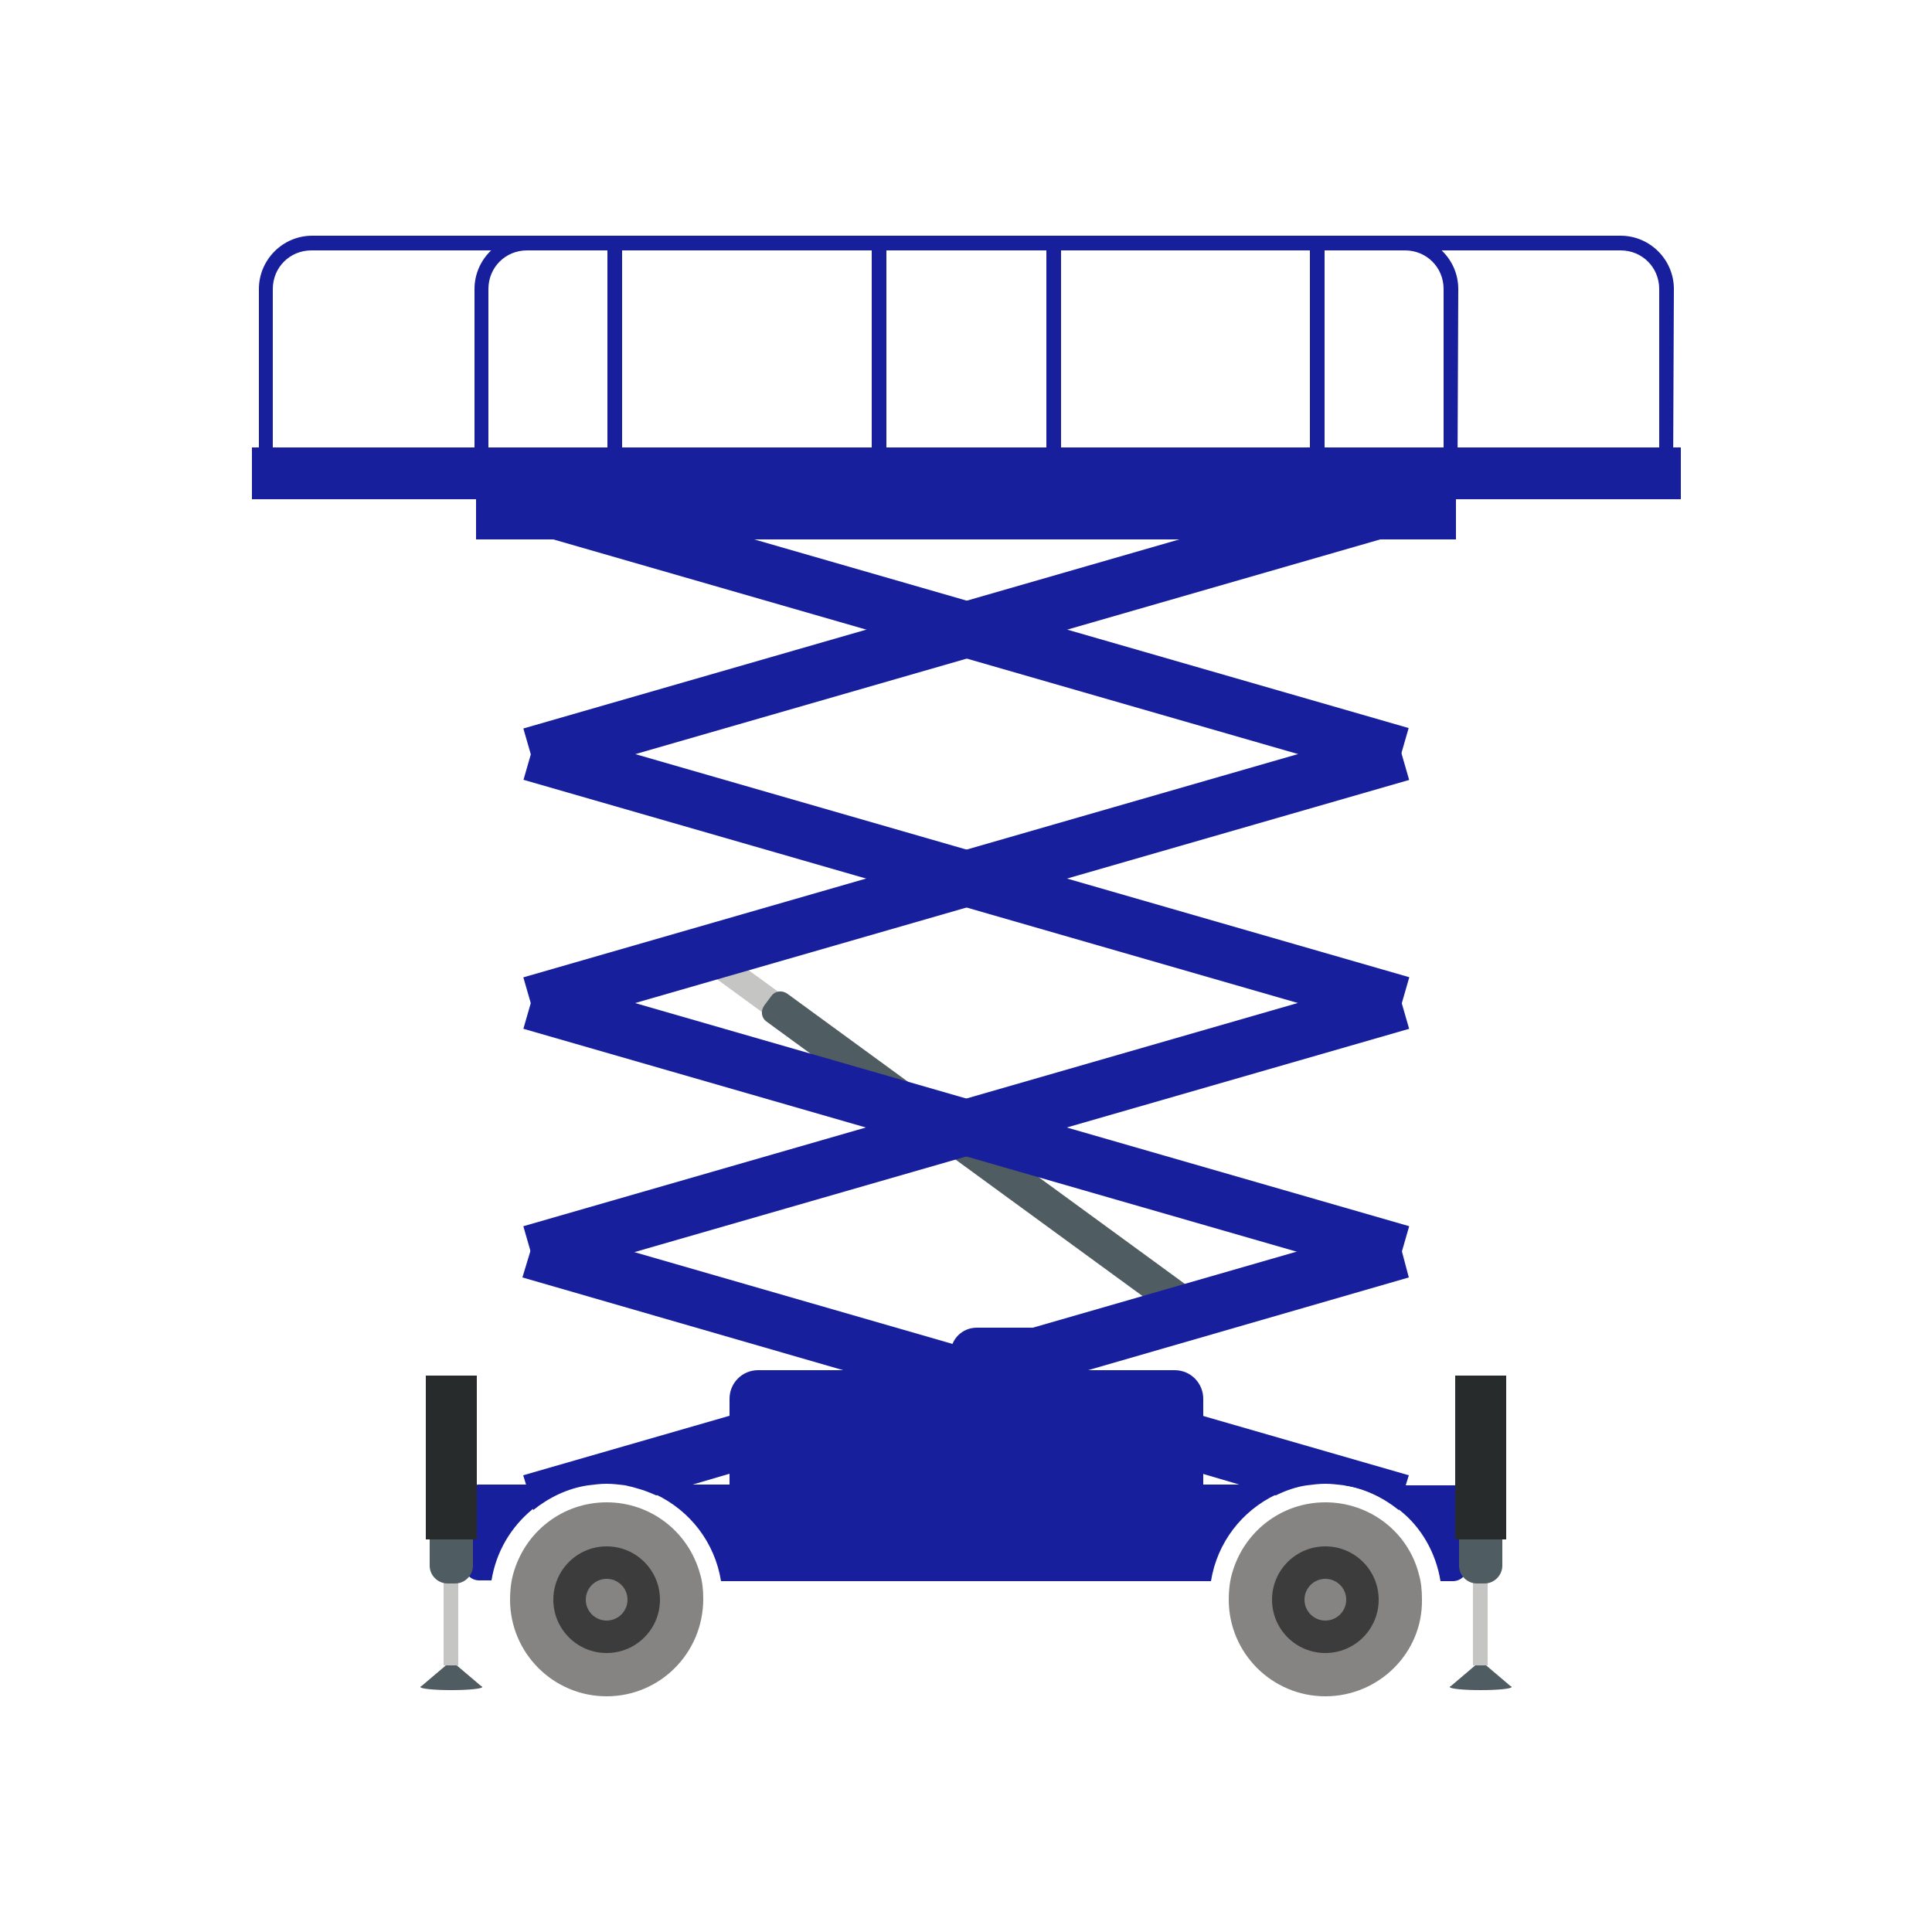 <?xml version="1.0" encoding="utf-8"?>
<!-- Generator: Adobe Illustrator 27.7.0, SVG Export Plug-In . SVG Version: 6.00 Build 0)  -->
<svg version="1.1" id="Calque_1" xmlns="http://www.w3.org/2000/svg" xmlns:xlink="http://www.w3.org/1999/xlink" x="0px" y="0px"
	 viewBox="0 0 250 250" style="enable-background:new 0 0 250 250;" xml:space="preserve">
<style type="text/css">
	.st0{fill:#C5C5C4;}
	.st1{fill:#4F5C61;}
	.st2{fill:#181F9C;}
	.st3{fill:#1376B8;}
	.st4{fill:#282B2C;}
	.st5{fill:#858483;}
	.st6{fill:#3C3C3D;}
</style>
<path class="st0" d="M91.6,121.7l9.6,7c0.6,0.5,0.8,1.3,0.3,1.9l-0.4,0.5c-0.5,0.6-1.3,0.8-1.9,0.3l-9.6-7c-0.6-0.5-0.8-1.3-0.3-1.9
	l0.4-0.5C90.2,121.4,91,121.3,91.6,121.7z"/>
<path class="st1" d="M101.9,128.6l53.7,39.2c0.7,0.5,0.8,1.4,0.3,2.1l-0.9,1.2c-0.5,0.7-1.4,0.8-2.1,0.3l-53.7-39.2
	c-0.7-0.5-0.8-1.4-0.3-2.1l0.9-1.2C100.3,128.2,101.2,128.1,101.9,128.6z"/>
<path class="st2" d="M182.3,190.9l-0.4,1.3l-0.9,3.2c-2-1.6-4.4-2.8-7.1-3.2c-0.8-0.1-1.6-0.2-2.4-0.2c-0.8,0-1.6,0.1-2.4,0.2
	c-1.4,0.2-2.8,0.7-4,1.3l-4.4-1.3l-5.1-1.5l-29.3-8.4l-1.4-0.4h0l-1.6-0.5l-11.4-3.3l-2.8-0.8l-41.5-12l1-3.3v0l1-3.6l12.4,3.6h0
	l40.9,11.8l2,0.6h0l10.2,2.9l1.5,0.4l1.3,0.4l17.7,5.1L182.3,190.9L182.3,190.9z"/>
<rect x="121.4" y="87.3" transform="matrix(0.277 -0.961 0.961 0.277 -49.799 225.607)" class="st2" width="7.2" height="117.2"/>
<rect x="121.4" y="55.1" transform="matrix(0.277 -0.961 0.961 0.277 -18.84 202.309)" class="st2" width="7.2" height="117.2"/>
<rect x="121.4" y="22.8" transform="matrix(0.277 -0.961 0.961 0.277 12.117 179.013)" class="st2" width="7.2" height="117.2"/>
<rect x="66.4" y="77.9" transform="matrix(0.961 -0.277 0.277 0.961 -17.667 37.797)" class="st2" width="117.2" height="7.2"/>
<rect x="66.4" y="110.1" transform="matrix(0.961 -0.277 0.277 0.961 -26.588 39.056)" class="st2" width="117.2" height="7.2"/>
<rect x="66.4" y="142.3" transform="matrix(0.961 -0.277 0.277 0.961 -35.509 40.316)" class="st2" width="117.2" height="7.2"/>
<path class="st2" d="M182.3,165.3l-41.5,12l-2.8,0.8l-1.3,0.4l-11.7,3.4h0l-0.7,0.2h0l-29.9,8.6l-5.1,1.5l-4.4,1.3
	c-1.3-0.6-2.6-1-4-1.3c-0.8-0.1-1.6-0.2-2.4-0.2c-0.8,0-1.6,0.1-2.4,0.2c-2.7,0.4-5.1,1.6-7.1,3.2l-0.9-3.2l-0.4-1.3l26.7-7.7
	l17.7-5.1l2.8-0.8l8.2-2.4l2-0.6h0l8.9-2.6l34-9.8h0l12.4-3.6l1,3.6v0L182.3,165.3L182.3,165.3z"/>
<path class="st3" d="M87.3,204.6H69.6c1-3.9,4.6-6.8,8.8-6.8S86.3,200.7,87.3,204.6z"/>
<path class="st2" d="M76,192.1c-2.7,0.4-5.1,1.6-7.1,3.2c-2.8,2.3-4.7,5.5-5.3,9.2h-1.6c-1.1,0-1.9-0.9-1.9-1.9v-8.6
	c0-1.1,0.9-1.9,1.9-1.9L76,192.1L76,192.1z"/>
<path class="st3" d="M180.4,204.6h-17.7c1-3.9,4.6-6.8,8.8-6.8S179.3,200.7,180.4,204.6z"/>
<path class="st2" d="M169.1,192.1c-1.4,0.2-2.8,0.7-4,1.3c-4.4,2.1-7.6,6.2-8.4,11.2H93.3c-0.8-5-4-9.1-8.4-11.2
	c-1.3-0.6-2.6-1-4-1.3H169.1L169.1,192.1z"/>
<path class="st2" d="M189.9,194.1v8.6c0,1.1-0.9,1.9-1.9,1.9h-1.6c-0.6-3.7-2.5-7-5.3-9.2c-2-1.6-4.4-2.8-7.1-3.2h14
	C189,192.1,189.9,193,189.9,194.1L189.9,194.1z"/>
<path class="st2" d="M98.1,177.3h53.9c2.1,0,3.7,1.7,3.7,3.7v23.6H94.4V181C94.4,179,96,177.3,98.1,177.3z"/>
<path class="st2" d="M126.4,171.8h6.9c1.9,0,3.4,1.5,3.4,3.4v29.4H123v-29.4C123,173.3,124.5,171.8,126.4,171.8L126.4,171.8z"/>
<rect x="32.6" y="57.9" class="st2" width="184.9" height="6.7"/>
<rect x="61.6" y="62.6" class="st2" width="126.8" height="7.2"/>
<path class="st2" d="M216.5,61H33.5V37.4c0-3.8,3.1-6.9,6.9-6.9h169.3c3.8,0,6.9,3.1,6.9,6.9L216.5,61L216.5,61z M35.3,59.1h179.4
	V37.4c0-2.8-2.2-5-5-5H40.3c-2.8,0-5,2.2-5,5C35.3,37.4,35.3,59.1,35.3,59.1z"/>
<path class="st2" d="M188.6,61H61.4V37.4c0-3.8,3.1-6.9,6.9-6.9h113.5c3.8,0,6.9,3.1,6.9,6.9L188.6,61L188.6,61z M63.2,59.1h123.6
	V37.4c0-2.8-2.2-5-5-5H68.2c-2.8,0-5,2.2-5,5C63.2,37.4,63.2,59.1,63.2,59.1z"/>
<rect x="78.6" y="31.4" class="st2" width="1.9" height="33.2"/>
<rect x="169.5" y="31.4" class="st2" width="1.9" height="29.8"/>
<rect x="112.8" y="31.4" class="st2" width="1.9" height="33.2"/>
<rect x="135.4" y="31.4" class="st2" width="1.9" height="29.8"/>
<ellipse class="st1" cx="191.6" cy="218.3" rx="4" ry="0.4"/>
<polygon class="st1" points="191.6,218.3 187.6,218.3 191.6,214.9 195.6,218.3 "/>
<rect x="190.6" y="204.5" class="st0" width="1.9" height="11"/>
<path class="st1" d="M188.8,198.2h5.6v4.4c0,1.2-1,2.3-2.3,2.3h-1c-1.2,0-2.3-1-2.3-2.3L188.8,198.2L188.8,198.2L188.8,198.2z"/>
<rect x="188.3" y="178" class="st4" width="6.6" height="21.2"/>
<ellipse class="st1" cx="58.4" cy="218.3" rx="4" ry="0.4"/>
<polygon class="st1" points="58.4,218.3 54.4,218.3 58.4,214.9 62.4,218.3 "/>
<rect x="57.4" y="204.5" class="st0" width="1.9" height="11"/>
<path class="st1" d="M55.6,198.2h5.6v4.4c0,1.2-1,2.3-2.3,2.3h-1c-1.2,0-2.3-1-2.3-2.3V198.2L55.6,198.2z"/>
<rect x="55.1" y="178" class="st4" width="6.6" height="21.2"/>
<rect x="121.1" y="180" class="st2" width="17.4" height="1.3"/>
<rect x="121.1" y="189.4" class="st2" width="17.4" height="1.3"/>
<rect x="121.1" y="201.3" class="st2" width="17.4" height="3.3"/>
<path class="st5" d="M171.5,219.5c-6.9,0-12.5-5.6-12.5-12.5c0-1.1,0.1-2.2,0.4-3.3c1.5-5.5,6.4-9.3,12.1-9.3s10.7,3.8,12.1,9.3
	c0.3,1,0.4,2.1,0.4,3.3C184.1,213.9,178.4,219.5,171.5,219.5L171.5,219.5z M171.5,201.2c-2.6,0-4.9,1.7-5.5,4.2
	c-0.1,0.5-0.2,1-0.2,1.5c0,3.2,2.6,5.7,5.7,5.7s5.7-2.6,5.7-5.7c0-0.5-0.1-1-0.2-1.5C176.4,203,174.1,201.2,171.5,201.2L171.5,201.2
	z"/>
<circle class="st1" cx="171.5" cy="207" r="2.7"/>
<circle class="st6" cx="171.5" cy="207" r="6.9"/>
<circle class="st5" cx="171.5" cy="207" r="2.7"/>
<path class="st5" d="M78.5,219.5c-6.9,0-12.5-5.6-12.5-12.5c0-1.1,0.1-2.2,0.4-3.3c1.5-5.5,6.4-9.3,12.1-9.3s10.6,3.8,12.1,9.3
	c0.3,1,0.4,2.1,0.4,3.2C91,213.9,85.4,219.5,78.5,219.5z M78.5,201.2c-2.6,0-4.9,1.7-5.5,4.2c-0.1,0.5-0.2,1-0.2,1.5
	c0,3.2,2.6,5.7,5.7,5.7s5.7-2.6,5.7-5.7c0-0.5-0.1-1-0.2-1.5C83.3,203,81.1,201.2,78.5,201.2L78.5,201.2z"/>
<circle class="st1" cx="78.5" cy="207" r="2.7"/>
<circle class="st6" cx="78.5" cy="207" r="6.9"/>
<circle class="st5" cx="78.5" cy="207" r="2.7"/>
</svg>
